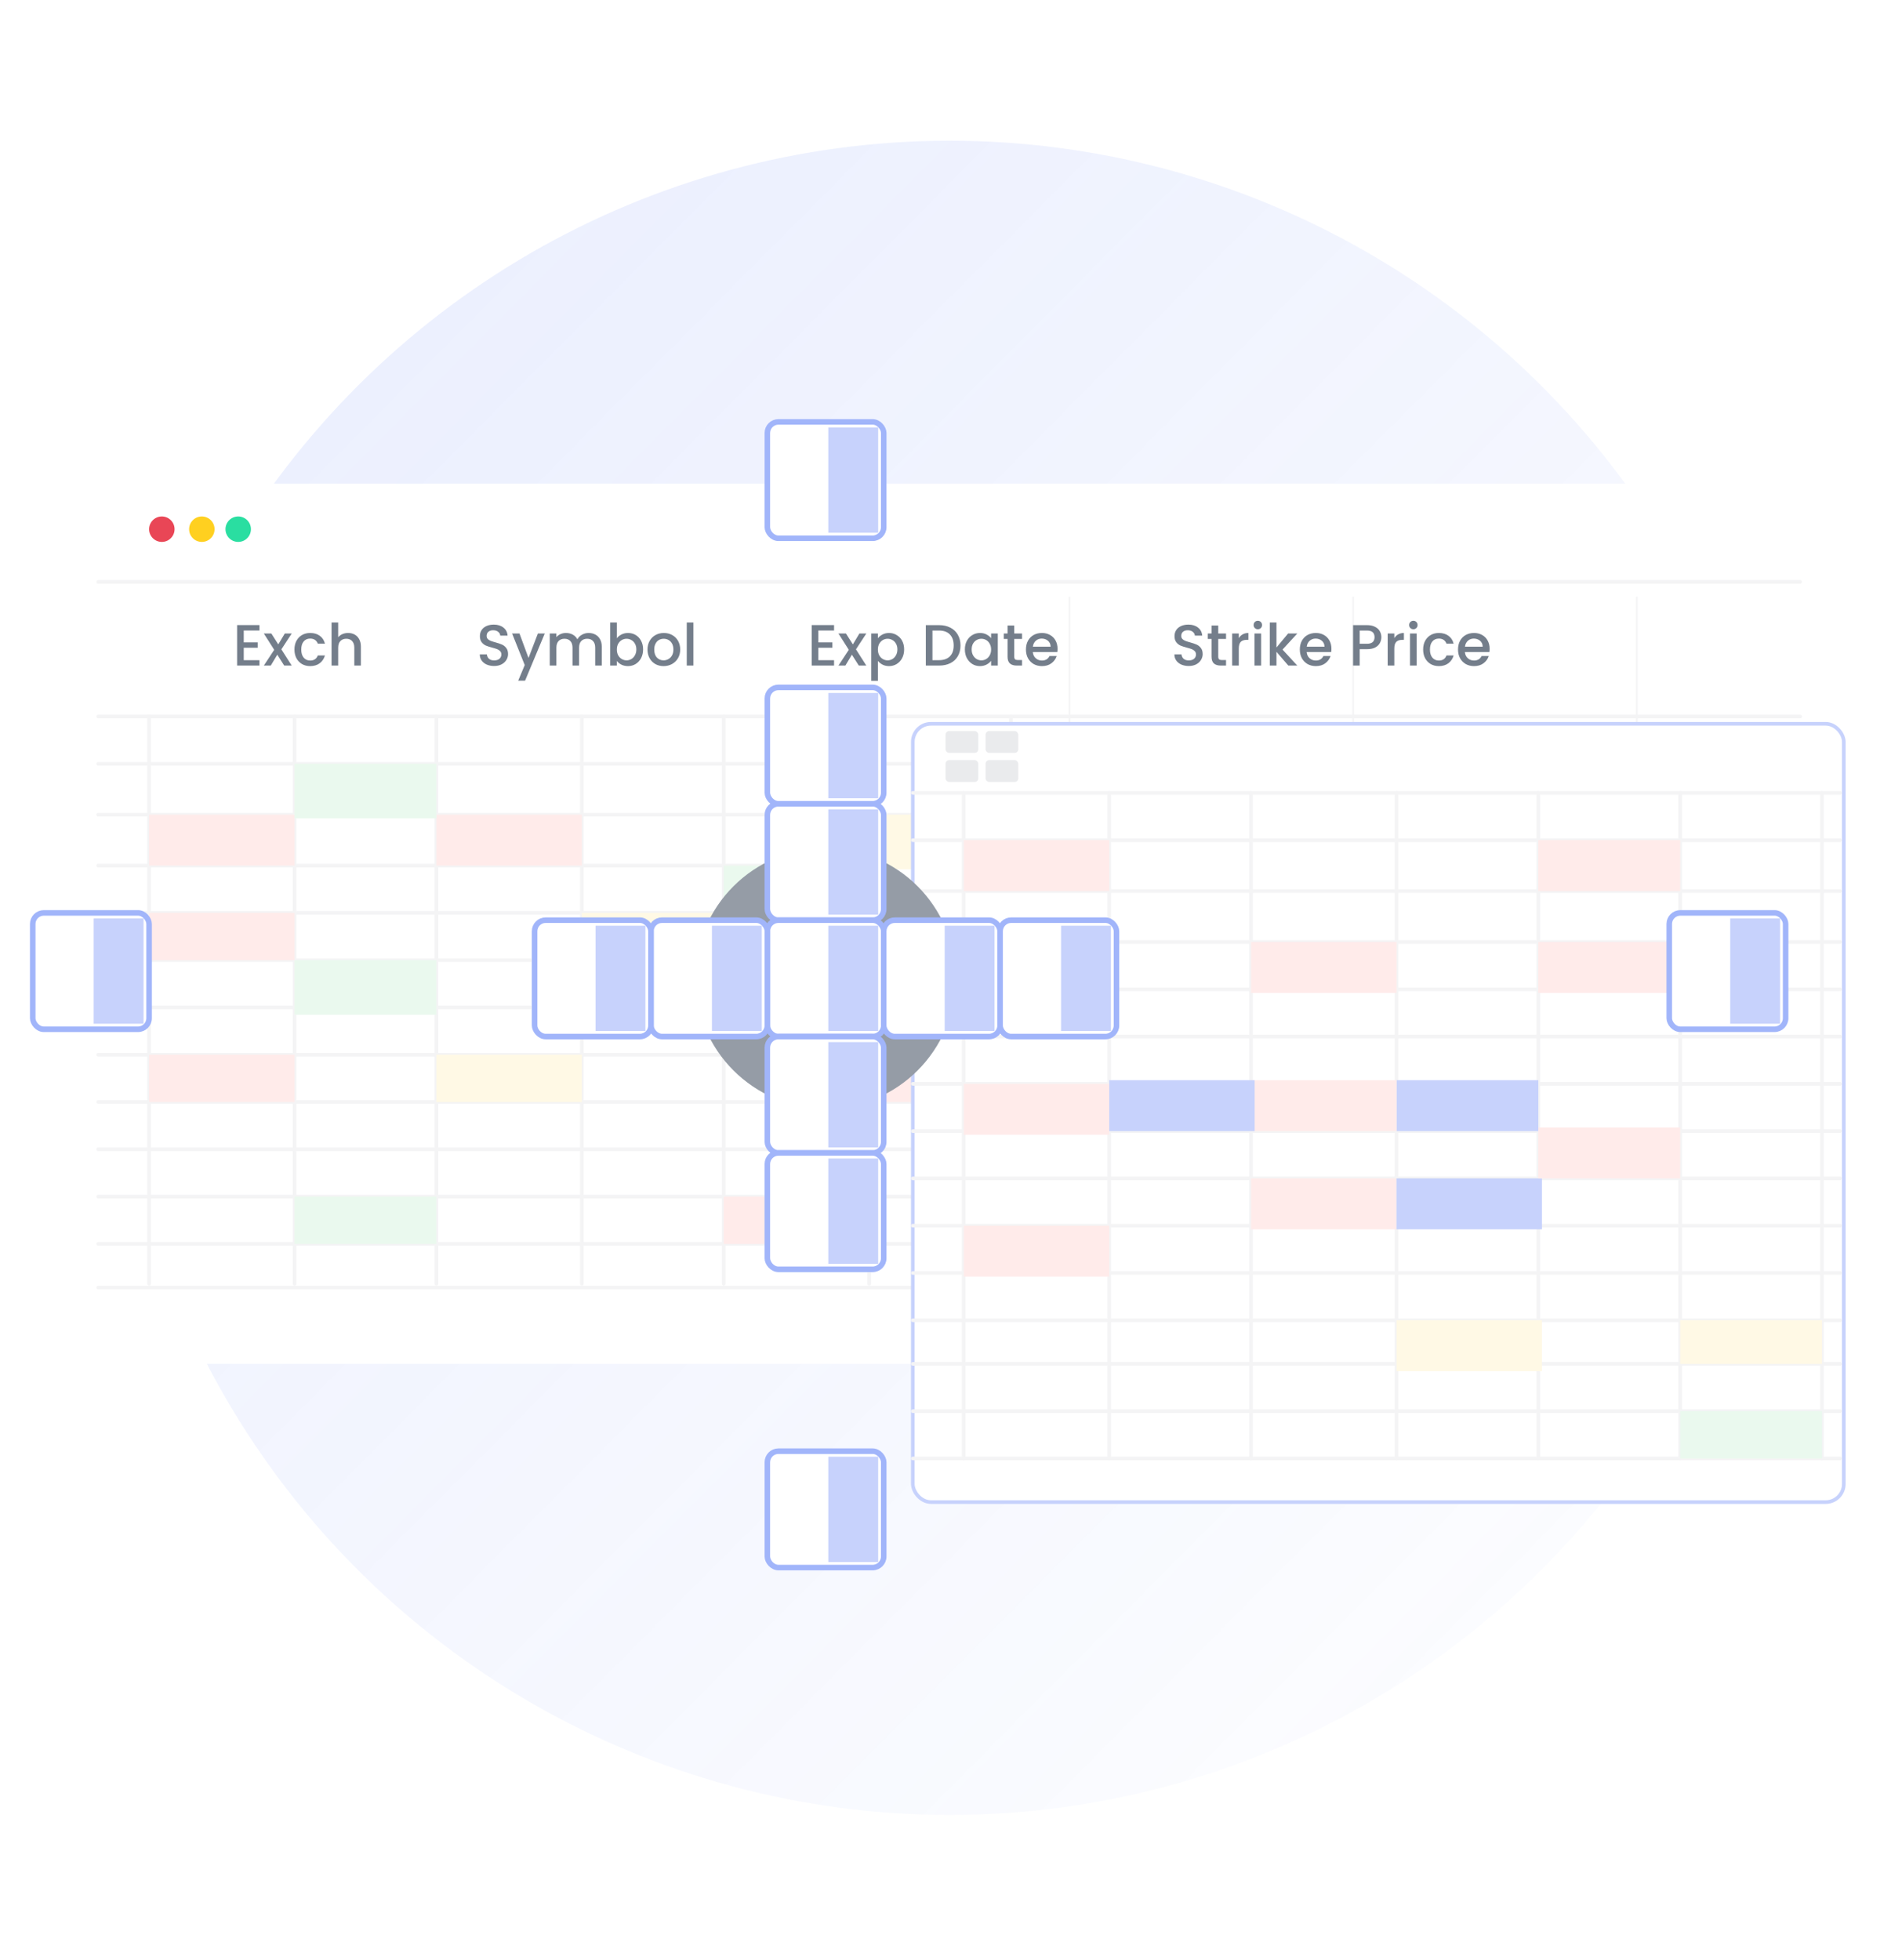 <svg width="523" height="539" viewBox="0 0 523 539" fill="none" xmlns="http://www.w3.org/2000/svg">
<circle opacity="0.5" cx="261.112" cy="268.854" r="230.164" transform="rotate(-91 261.112 268.854)" fill="url(#paint0_linear_109_4086)"/>
<g filter="url(#filter0_bd_109_4086)">
<rect x="27" y="131" width="468" height="242" rx="5" fill="white"/>
</g>
<circle cx="44.5" cy="145.5" r="3.5" fill="#E94656"/>
<circle cx="55.5" cy="145.5" r="3.5" fill="#FFD020"/>
<circle cx="65.5" cy="145.5" r="3.5" fill="#2ADEA1"/>
<line opacity="0.91" x1="294.092" y1="164.079" x2="294.092" y2="373.447" stroke="#F4F4F5" stroke-width="0.5"/>
<line opacity="0.91" x1="372.092" y1="164.079" x2="372.092" y2="373.447" stroke="#F4F4F5" stroke-width="0.5"/>
<line opacity="0.91" x1="450.092" y1="164.079" x2="450.092" y2="373.447" stroke="#F4F4F5" stroke-width="0.5"/>
<path d="M27 197H495" stroke="#F4F4F5" stroke-linecap="round"/>
<path d="M27 160H495" stroke="#F4F4F5" stroke-linecap="round"/>
<path d="M41 353L41 197" stroke="#F4F4F5" stroke-linecap="round"/>
<path d="M27 224H278" stroke="#F4F4F5" stroke-linecap="round"/>
<path d="M27 210H278" stroke="#F4F4F5" stroke-linecap="round"/>
<path d="M81 353L81 197" stroke="#F4F4F5" stroke-linecap="round"/>
<path d="M27 238H278" stroke="#F4F4F5" stroke-linecap="round"/>
<path d="M120 353L120 197" stroke="#F4F4F5" stroke-linecap="round"/>
<path d="M27 251H278" stroke="#F4F4F5" stroke-linecap="round"/>
<path d="M160 353L160 197" stroke="#F4F4F5" stroke-linecap="round"/>
<path d="M27 264H278" stroke="#F4F4F5" stroke-linecap="round"/>
<path d="M199 353L199 197" stroke="#F4F4F5" stroke-linecap="round"/>
<path d="M27 277H278" stroke="#F4F4F5" stroke-linecap="round"/>
<path d="M27 290H278" stroke="#F4F4F5" stroke-linecap="round"/>
<path d="M27 303H278" stroke="#F4F4F5" stroke-linecap="round"/>
<path d="M27 342H278" stroke="#F4F4F5" stroke-linecap="round"/>
<path d="M27 316H278" stroke="#F4F4F5" stroke-linecap="round"/>
<path d="M27 354H278" stroke="#F4F4F5" stroke-linecap="round"/>
<path d="M27 329H278" stroke="#F4F4F5" stroke-linecap="round"/>
<path d="M239 353L239 197" stroke="#F4F4F5" stroke-linecap="round"/>
<path d="M278 353L278 197" stroke="#F4F4F5" stroke-linecap="round"/>
<path d="M67.024 173.352V176.616H70.864V178.104H67.024V181.512H71.344V183H65.2V171.864H71.344V173.352H67.024ZM77.367 178.536L80.215 183H78.151L76.247 180.008L74.455 183H72.551L75.399 178.664L72.551 174.184H74.615L76.519 177.176L78.311 174.184H80.215L77.367 178.536ZM80.967 178.584C80.967 177.677 81.148 176.883 81.511 176.2C81.884 175.507 82.396 174.973 83.047 174.6C83.698 174.227 84.444 174.04 85.287 174.04C86.354 174.04 87.234 174.296 87.927 174.808C88.631 175.309 89.106 176.029 89.351 176.968H87.383C87.223 176.531 86.967 176.189 86.615 175.944C86.263 175.699 85.82 175.576 85.287 175.576C84.54 175.576 83.943 175.843 83.495 176.376C83.058 176.899 82.839 177.635 82.839 178.584C82.839 179.533 83.058 180.275 83.495 180.808C83.943 181.341 84.54 181.608 85.287 181.608C86.343 181.608 87.042 181.144 87.383 180.216H89.351C89.095 181.112 88.615 181.827 87.911 182.36C87.207 182.883 86.332 183.144 85.287 183.144C84.444 183.144 83.698 182.957 83.047 182.584C82.396 182.2 81.884 181.667 81.511 180.984C81.148 180.291 80.967 179.491 80.967 178.584ZM95.729 174.04C96.401 174.04 96.998 174.184 97.521 174.472C98.054 174.76 98.47 175.187 98.769 175.752C99.078 176.317 99.233 177 99.233 177.8V183H97.425V178.072C97.425 177.283 97.227 176.68 96.833 176.264C96.438 175.837 95.899 175.624 95.217 175.624C94.534 175.624 93.99 175.837 93.585 176.264C93.19 176.68 92.993 177.283 92.993 178.072V183H91.169V171.16H92.993V175.208C93.302 174.835 93.691 174.547 94.161 174.344C94.641 174.141 95.163 174.04 95.729 174.04Z" fill="#747E8B"/>
<path d="M135.864 183.112C135.117 183.112 134.445 182.984 133.848 182.728C133.251 182.461 132.781 182.088 132.44 181.608C132.099 181.128 131.928 180.568 131.928 179.928H133.88C133.923 180.408 134.109 180.803 134.44 181.112C134.781 181.421 135.256 181.576 135.864 181.576C136.493 181.576 136.984 181.427 137.336 181.128C137.688 180.819 137.864 180.424 137.864 179.944C137.864 179.571 137.752 179.267 137.528 179.032C137.315 178.797 137.043 178.616 136.712 178.488C136.392 178.36 135.944 178.221 135.368 178.072C134.643 177.88 134.051 177.688 133.592 177.496C133.144 177.293 132.76 176.984 132.44 176.568C132.12 176.152 131.96 175.597 131.96 174.904C131.96 174.264 132.12 173.704 132.44 173.224C132.76 172.744 133.208 172.376 133.784 172.12C134.36 171.864 135.027 171.736 135.784 171.736C136.861 171.736 137.741 172.008 138.424 172.552C139.117 173.085 139.501 173.821 139.576 174.76H137.56C137.528 174.355 137.336 174.008 136.984 173.72C136.632 173.432 136.168 173.288 135.592 173.288C135.069 173.288 134.643 173.421 134.312 173.688C133.981 173.955 133.816 174.339 133.816 174.84C133.816 175.181 133.917 175.464 134.12 175.688C134.333 175.901 134.6 176.072 134.92 176.2C135.24 176.328 135.677 176.467 136.232 176.616C136.968 176.819 137.565 177.021 138.024 177.224C138.493 177.427 138.888 177.741 139.208 178.168C139.539 178.584 139.704 179.144 139.704 179.848C139.704 180.413 139.549 180.947 139.24 181.448C138.941 181.949 138.499 182.355 137.912 182.664C137.336 182.963 136.653 183.112 135.864 183.112ZM149.792 174.184L144.384 187.144H142.496L144.288 182.856L140.816 174.184H142.848L145.328 180.904L147.904 174.184H149.792ZM161.841 174.04C162.534 174.04 163.153 174.184 163.697 174.472C164.251 174.76 164.683 175.187 164.993 175.752C165.313 176.317 165.473 177 165.473 177.8V183H163.665V178.072C163.665 177.283 163.467 176.68 163.073 176.264C162.678 175.837 162.139 175.624 161.457 175.624C160.774 175.624 160.23 175.837 159.825 176.264C159.43 176.68 159.233 177.283 159.233 178.072V183H157.425V178.072C157.425 177.283 157.227 176.68 156.833 176.264C156.438 175.837 155.899 175.624 155.217 175.624C154.534 175.624 153.99 175.837 153.585 176.264C153.19 176.68 152.993 177.283 152.993 178.072V183H151.169V174.184H152.993V175.192C153.291 174.829 153.67 174.547 154.129 174.344C154.587 174.141 155.078 174.04 155.601 174.04C156.305 174.04 156.934 174.189 157.489 174.488C158.043 174.787 158.47 175.219 158.769 175.784C159.035 175.251 159.451 174.829 160.017 174.52C160.582 174.2 161.19 174.04 161.841 174.04ZM169.618 175.496C169.927 175.069 170.348 174.723 170.882 174.456C171.426 174.179 172.028 174.04 172.69 174.04C173.468 174.04 174.172 174.227 174.802 174.6C175.431 174.973 175.927 175.507 176.29 176.2C176.652 176.883 176.834 177.667 176.834 178.552C176.834 179.437 176.652 180.232 176.29 180.936C175.927 181.629 175.426 182.173 174.786 182.568C174.156 182.952 173.458 183.144 172.69 183.144C172.007 183.144 171.399 183.011 170.866 182.744C170.343 182.477 169.927 182.136 169.618 181.72V183H167.794V171.16H169.618V175.496ZM174.978 178.552C174.978 177.944 174.85 177.421 174.594 176.984C174.348 176.536 174.018 176.2 173.602 175.976C173.196 175.741 172.759 175.624 172.29 175.624C171.831 175.624 171.394 175.741 170.978 175.976C170.572 176.211 170.242 176.552 169.986 177C169.74 177.448 169.618 177.976 169.618 178.584C169.618 179.192 169.74 179.725 169.986 180.184C170.242 180.632 170.572 180.973 170.978 181.208C171.394 181.443 171.831 181.56 172.29 181.56C172.759 181.56 173.196 181.443 173.602 181.208C174.018 180.963 174.348 180.611 174.594 180.152C174.85 179.693 174.978 179.16 174.978 178.552ZM182.462 183.144C181.63 183.144 180.878 182.957 180.206 182.584C179.534 182.2 179.006 181.667 178.622 180.984C178.238 180.291 178.046 179.491 178.046 178.584C178.046 177.688 178.243 176.893 178.638 176.2C179.032 175.507 179.571 174.973 180.254 174.6C180.936 174.227 181.699 174.04 182.542 174.04C183.384 174.04 184.147 174.227 184.83 174.6C185.512 174.973 186.051 175.507 186.446 176.2C186.84 176.893 187.038 177.688 187.038 178.584C187.038 179.48 186.835 180.275 186.43 180.968C186.024 181.661 185.47 182.2 184.766 182.584C184.072 182.957 183.304 183.144 182.462 183.144ZM182.462 181.56C182.931 181.56 183.368 181.448 183.774 181.224C184.19 181 184.526 180.664 184.782 180.216C185.038 179.768 185.166 179.224 185.166 178.584C185.166 177.944 185.043 177.405 184.798 176.968C184.552 176.52 184.227 176.184 183.822 175.96C183.416 175.736 182.979 175.624 182.51 175.624C182.04 175.624 181.603 175.736 181.198 175.96C180.803 176.184 180.488 176.52 180.254 176.968C180.019 177.405 179.902 177.944 179.902 178.584C179.902 179.533 180.142 180.269 180.622 180.792C181.112 181.304 181.726 181.56 182.462 181.56ZM190.665 171.16V183H188.841V171.16H190.665Z" fill="#747E8B"/>
<path d="M225.024 173.352V176.616H228.864V178.104H225.024V181.512H229.344V183H223.2V171.864H229.344V173.352H225.024ZM235.367 178.536L238.215 183H236.151L234.247 180.008L232.455 183H230.551L233.399 178.664L230.551 174.184H232.615L234.519 177.176L236.311 174.184H238.215L235.367 178.536ZM241.399 175.48C241.708 175.075 242.13 174.733 242.663 174.456C243.196 174.179 243.799 174.04 244.471 174.04C245.239 174.04 245.938 174.232 246.567 174.616C247.207 174.989 247.708 175.517 248.071 176.2C248.434 176.883 248.615 177.667 248.615 178.552C248.615 179.437 248.434 180.232 248.071 180.936C247.708 181.629 247.207 182.173 246.567 182.568C245.938 182.952 245.239 183.144 244.471 183.144C243.799 183.144 243.202 183.011 242.679 182.744C242.156 182.467 241.73 182.125 241.399 181.72V187.192H239.575V174.184H241.399V175.48ZM246.759 178.552C246.759 177.944 246.631 177.421 246.375 176.984C246.13 176.536 245.799 176.2 245.383 175.976C244.978 175.741 244.54 175.624 244.071 175.624C243.612 175.624 243.175 175.741 242.759 175.976C242.354 176.211 242.023 176.552 241.767 177C241.522 177.448 241.399 177.976 241.399 178.584C241.399 179.192 241.522 179.725 241.767 180.184C242.023 180.632 242.354 180.973 242.759 181.208C243.175 181.443 243.612 181.56 244.071 181.56C244.54 181.56 244.978 181.443 245.383 181.208C245.799 180.963 246.13 180.611 246.375 180.152C246.631 179.693 246.759 179.16 246.759 178.552ZM258.207 171.88C259.391 171.88 260.426 172.109 261.311 172.568C262.207 173.016 262.895 173.667 263.375 174.52C263.866 175.363 264.111 176.349 264.111 177.48C264.111 178.611 263.866 179.592 263.375 180.424C262.895 181.256 262.207 181.896 261.311 182.344C260.426 182.781 259.391 183 258.207 183H254.575V171.88H258.207ZM258.207 181.512C259.508 181.512 260.506 181.16 261.199 180.456C261.892 179.752 262.239 178.76 262.239 177.48C262.239 176.189 261.892 175.181 261.199 174.456C260.506 173.731 259.508 173.368 258.207 173.368H256.399V181.512H258.207ZM265.311 178.552C265.311 177.667 265.492 176.883 265.855 176.2C266.228 175.517 266.729 174.989 267.359 174.616C267.999 174.232 268.703 174.04 269.471 174.04C270.164 174.04 270.767 174.179 271.279 174.456C271.801 174.723 272.217 175.059 272.527 175.464V174.184H274.367V183H272.527V181.688C272.217 182.104 271.796 182.451 271.263 182.728C270.729 183.005 270.121 183.144 269.439 183.144C268.681 183.144 267.988 182.952 267.359 182.568C266.729 182.173 266.228 181.629 265.855 180.936C265.492 180.232 265.311 179.437 265.311 178.552ZM272.527 178.584C272.527 177.976 272.399 177.448 272.143 177C271.897 176.552 271.572 176.211 271.167 175.976C270.761 175.741 270.324 175.624 269.855 175.624C269.385 175.624 268.948 175.741 268.543 175.976C268.137 176.2 267.807 176.536 267.551 176.984C267.305 177.421 267.183 177.944 267.183 178.552C267.183 179.16 267.305 179.693 267.551 180.152C267.807 180.611 268.137 180.963 268.543 181.208C268.959 181.443 269.396 181.56 269.855 181.56C270.324 181.56 270.761 181.443 271.167 181.208C271.572 180.973 271.897 180.632 272.143 180.184C272.399 179.725 272.527 179.192 272.527 178.584ZM278.891 175.672V180.552C278.891 180.883 278.965 181.123 279.115 181.272C279.275 181.411 279.541 181.48 279.915 181.48H281.035V183H279.595C278.773 183 278.144 182.808 277.707 182.424C277.269 182.04 277.051 181.416 277.051 180.552V175.672H276.011V174.184H277.051V171.992H278.891V174.184H281.035V175.672H278.891ZM290.796 178.376C290.796 178.707 290.774 179.005 290.732 179.272H283.996C284.049 179.976 284.31 180.541 284.78 180.968C285.249 181.395 285.825 181.608 286.508 181.608C287.489 181.608 288.182 181.197 288.588 180.376H290.556C290.289 181.187 289.804 181.853 289.1 182.376C288.406 182.888 287.542 183.144 286.508 183.144C285.665 183.144 284.908 182.957 284.236 182.584C283.574 182.2 283.052 181.667 282.668 180.984C282.294 180.291 282.108 179.491 282.108 178.584C282.108 177.677 282.289 176.883 282.652 176.2C283.025 175.507 283.542 174.973 284.204 174.6C284.876 174.227 285.644 174.04 286.508 174.04C287.34 174.04 288.081 174.221 288.732 174.584C289.382 174.947 289.889 175.459 290.252 176.12C290.614 176.771 290.796 177.523 290.796 178.376ZM288.892 177.8C288.881 177.128 288.641 176.589 288.172 176.184C287.702 175.779 287.121 175.576 286.428 175.576C285.798 175.576 285.26 175.779 284.812 176.184C284.364 176.579 284.097 177.117 284.012 177.8H288.892Z" fill="#747E8B"/>
<path d="M326.864 183.112C326.117 183.112 325.445 182.984 324.848 182.728C324.251 182.461 323.781 182.088 323.44 181.608C323.099 181.128 322.928 180.568 322.928 179.928H324.88C324.923 180.408 325.109 180.803 325.44 181.112C325.781 181.421 326.256 181.576 326.864 181.576C327.493 181.576 327.984 181.427 328.336 181.128C328.688 180.819 328.864 180.424 328.864 179.944C328.864 179.571 328.752 179.267 328.528 179.032C328.315 178.797 328.043 178.616 327.712 178.488C327.392 178.36 326.944 178.221 326.368 178.072C325.643 177.88 325.051 177.688 324.592 177.496C324.144 177.293 323.76 176.984 323.44 176.568C323.12 176.152 322.96 175.597 322.96 174.904C322.96 174.264 323.12 173.704 323.44 173.224C323.76 172.744 324.208 172.376 324.784 172.12C325.36 171.864 326.027 171.736 326.784 171.736C327.861 171.736 328.741 172.008 329.424 172.552C330.117 173.085 330.501 173.821 330.576 174.76H328.56C328.528 174.355 328.336 174.008 327.984 173.72C327.632 173.432 327.168 173.288 326.592 173.288C326.069 173.288 325.643 173.421 325.312 173.688C324.981 173.955 324.816 174.339 324.816 174.84C324.816 175.181 324.917 175.464 325.12 175.688C325.333 175.901 325.6 176.072 325.92 176.2C326.24 176.328 326.677 176.467 327.232 176.616C327.968 176.819 328.565 177.021 329.024 177.224C329.493 177.427 329.888 177.741 330.208 178.168C330.539 178.584 330.704 179.144 330.704 179.848C330.704 180.413 330.549 180.947 330.24 181.448C329.941 181.949 329.499 182.355 328.912 182.664C328.336 182.963 327.653 183.112 326.864 183.112ZM334.984 175.672V180.552C334.984 180.883 335.059 181.123 335.208 181.272C335.368 181.411 335.635 181.48 336.008 181.48H337.128V183H335.688C334.867 183 334.238 182.808 333.8 182.424C333.363 182.04 333.144 181.416 333.144 180.552V175.672H332.104V174.184H333.144V171.992H334.984V174.184H337.128V175.672H334.984ZM340.633 175.464C340.9 175.016 341.252 174.669 341.689 174.424C342.137 174.168 342.665 174.04 343.273 174.04V175.928H342.809C342.095 175.928 341.551 176.109 341.177 176.472C340.815 176.835 340.633 177.464 340.633 178.36V183H338.809V174.184H340.633V175.464ZM345.878 173.016C345.547 173.016 345.27 172.904 345.046 172.68C344.822 172.456 344.71 172.179 344.71 171.848C344.71 171.517 344.822 171.24 345.046 171.016C345.27 170.792 345.547 170.68 345.878 170.68C346.198 170.68 346.47 170.792 346.694 171.016C346.918 171.24 347.03 171.517 347.03 171.848C347.03 172.179 346.918 172.456 346.694 172.68C346.47 172.904 346.198 173.016 345.878 173.016ZM346.774 174.184V183H344.95V174.184H346.774ZM352.657 178.6L356.721 183H354.257L350.993 179.208V183H349.169V171.16H350.993V178.04L354.193 174.184H356.721L352.657 178.6ZM366.108 178.376C366.108 178.707 366.087 179.005 366.044 179.272H359.308C359.361 179.976 359.623 180.541 360.092 180.968C360.561 181.395 361.137 181.608 361.82 181.608C362.801 181.608 363.495 181.197 363.9 180.376H365.868C365.601 181.187 365.116 181.853 364.412 182.376C363.719 182.888 362.855 183.144 361.82 183.144C360.977 183.144 360.22 182.957 359.548 182.584C358.887 182.2 358.364 181.667 357.98 180.984C357.607 180.291 357.42 179.491 357.42 178.584C357.42 177.677 357.601 176.883 357.964 176.2C358.337 175.507 358.855 174.973 359.516 174.6C360.188 174.227 360.956 174.04 361.82 174.04C362.652 174.04 363.393 174.221 364.044 174.584C364.695 174.947 365.201 175.459 365.564 176.12C365.927 176.771 366.108 177.523 366.108 178.376ZM364.204 177.8C364.193 177.128 363.953 176.589 363.484 176.184C363.015 175.779 362.433 175.576 361.74 175.576C361.111 175.576 360.572 175.779 360.124 176.184C359.676 176.579 359.409 177.117 359.324 177.8H364.204ZM379.835 175.192C379.835 175.757 379.702 176.291 379.435 176.792C379.169 177.293 378.742 177.704 378.155 178.024C377.569 178.333 376.817 178.488 375.899 178.488H373.883V183H372.059V171.88H375.899C376.753 171.88 377.473 172.029 378.059 172.328C378.657 172.616 379.099 173.011 379.387 173.512C379.686 174.013 379.835 174.573 379.835 175.192ZM375.899 177C376.593 177 377.11 176.845 377.451 176.536C377.793 176.216 377.963 175.768 377.963 175.192C377.963 173.976 377.275 173.368 375.899 173.368H373.883V177H375.899ZM383.399 175.464C383.666 175.016 384.018 174.669 384.455 174.424C384.903 174.168 385.431 174.04 386.039 174.04V175.928H385.575C384.86 175.928 384.316 176.109 383.943 176.472C383.58 176.835 383.399 177.464 383.399 178.36V183H381.575V174.184H383.399V175.464ZM388.644 173.016C388.313 173.016 388.036 172.904 387.812 172.68C387.588 172.456 387.476 172.179 387.476 171.848C387.476 171.517 387.588 171.24 387.812 171.016C388.036 170.792 388.313 170.68 388.644 170.68C388.964 170.68 389.236 170.792 389.46 171.016C389.684 171.24 389.796 171.517 389.796 171.848C389.796 172.179 389.684 172.456 389.46 172.68C389.236 172.904 388.964 173.016 388.644 173.016ZM389.54 174.184V183H387.716V174.184H389.54ZM391.326 178.584C391.326 177.677 391.508 176.883 391.87 176.2C392.244 175.507 392.756 174.973 393.406 174.6C394.057 174.227 394.804 174.04 395.646 174.04C396.713 174.04 397.593 174.296 398.286 174.808C398.99 175.309 399.465 176.029 399.71 176.968H397.742C397.582 176.531 397.326 176.189 396.974 175.944C396.622 175.699 396.18 175.576 395.646 175.576C394.9 175.576 394.302 175.843 393.854 176.376C393.417 176.899 393.198 177.635 393.198 178.584C393.198 179.533 393.417 180.275 393.854 180.808C394.302 181.341 394.9 181.608 395.646 181.608C396.702 181.608 397.401 181.144 397.742 180.216H399.71C399.454 181.112 398.974 181.827 398.27 182.36C397.566 182.883 396.692 183.144 395.646 183.144C394.804 183.144 394.057 182.957 393.406 182.584C392.756 182.2 392.244 181.667 391.87 180.984C391.508 180.291 391.326 179.491 391.326 178.584ZM409.608 178.376C409.608 178.707 409.587 179.005 409.544 179.272H402.808C402.861 179.976 403.123 180.541 403.592 180.968C404.061 181.395 404.637 181.608 405.32 181.608C406.301 181.608 406.995 181.197 407.4 180.376H409.368C409.101 181.187 408.616 181.853 407.912 182.376C407.219 182.888 406.355 183.144 405.32 183.144C404.477 183.144 403.72 182.957 403.048 182.584C402.387 182.2 401.864 181.667 401.48 180.984C401.107 180.291 400.92 179.491 400.92 178.584C400.92 177.677 401.101 176.883 401.464 176.2C401.837 175.507 402.355 174.973 403.016 174.6C403.688 174.227 404.456 174.04 405.32 174.04C406.152 174.04 406.893 174.221 407.544 174.584C408.195 174.947 408.701 175.459 409.064 176.12C409.427 176.771 409.608 177.523 409.608 178.376ZM407.704 177.8C407.693 177.128 407.453 176.589 406.984 176.184C406.515 175.779 405.933 175.576 405.24 175.576C404.611 175.576 404.072 175.779 403.624 176.184C403.176 176.579 402.909 177.117 402.824 177.8H407.704Z" fill="#747E8B"/>
<rect x="41" y="224" width="40" height="14" fill="#FFEBEA"/>
<rect x="41" y="251" width="40" height="13" fill="#FFEBEA"/>
<rect x="41" y="290" width="40" height="13" fill="#FFEBEA"/>
<rect x="199" y="329" width="40" height="13" fill="#FFEBEA"/>
<rect x="239" y="290" width="39" height="13" fill="#FFEBEA"/>
<rect x="120" y="224" width="40" height="14" fill="#FFEBEA"/>
<rect x="199" y="238" width="40" height="15" fill="#EAF9EE"/>
<rect x="81" y="210" width="39" height="15" fill="#EAF9EE"/>
<rect x="81" y="264" width="39" height="15" fill="#EAF9EE"/>
<rect x="81" y="329" width="39" height="13" fill="#EAF9EE"/>
<rect x="239" y="224" width="40" height="15" fill="#FFF9E5"/>
<rect x="160" y="251" width="40" height="15" fill="#FFF9E5"/>
<rect x="120" y="290" width="40" height="13" fill="#FFF9E5"/>
<g filter="url(#filter1_bd_109_4086)">
<rect x="251" y="197" width="256" height="214" rx="5" fill="white"/>
<rect x="251" y="197" width="256" height="214" rx="5" stroke="#C7D2FC"/>
</g>
<rect x="260" y="201" width="9" height="6" rx="1" fill="#EAEBED"/>
<rect x="271" y="201" width="9" height="6" rx="1" fill="#EAEBED"/>
<rect x="260" y="209" width="9" height="6" rx="1" fill="#EAEBED"/>
<rect x="271" y="209" width="9" height="6" rx="1" fill="#EAEBED"/>
<path d="M251 218H506" stroke="#F4F4F5" stroke-linecap="round"/>
<path d="M265 401L265 218" stroke="#F4F4F5" stroke-linecap="round"/>
<path d="M251 245H506" stroke="#F4F4F5" stroke-linecap="round"/>
<path d="M251 231H506" stroke="#F4F4F5" stroke-linecap="round"/>
<path d="M305 401L305 218" stroke="#F4F4F5" stroke-linecap="round"/>
<path d="M251 259H506" stroke="#F4F4F5" stroke-linecap="round"/>
<path d="M344 401L344 218" stroke="#F4F4F5" stroke-linecap="round"/>
<path d="M251 272H506" stroke="#F4F4F5" stroke-linecap="round"/>
<path d="M384 401L384 218" stroke="#F4F4F5" stroke-linecap="round"/>
<path d="M251 285H506" stroke="#F4F4F5" stroke-linecap="round"/>
<path d="M423 401L423 218" stroke="#F4F4F5" stroke-linecap="round"/>
<path d="M462 401L462 218" stroke="#F4F4F5" stroke-linecap="round"/>
<path d="M501 401L501 218" stroke="#F4F4F5" stroke-linecap="round"/>
<path d="M251 298H506" stroke="#F4F4F5" stroke-linecap="round"/>
<path d="M251 311H506" stroke="#F4F4F5" stroke-linecap="round"/>
<path d="M251 324H506" stroke="#F4F4F5" stroke-linecap="round"/>
<path d="M251 363H506" stroke="#F4F4F5" stroke-linecap="round"/>
<path d="M251 401H506" stroke="#F4F4F5" stroke-linecap="round"/>
<path d="M251 337H506" stroke="#F4F4F5" stroke-linecap="round"/>
<path d="M251 375H506" stroke="#F4F4F5" stroke-linecap="round"/>
<path d="M251 350H506" stroke="#F4F4F5" stroke-linecap="round"/>
<path d="M251 388H506" stroke="#F4F4F5" stroke-linecap="round"/>
<rect x="344" y="259" width="40" height="14" fill="#FFEBEA"/>
<rect x="344" y="324" width="40" height="14" fill="#FFEBEA"/>
<rect x="384" y="324" width="40" height="14" fill="#C7D2FC"/>
<rect x="384" y="363" width="40" height="14" fill="#FFF9E5"/>
<rect x="462" y="363" width="39" height="12" fill="#FFF9E5"/>
<rect x="462" y="388" width="39" height="13" fill="#EAF9EE"/>
<rect x="384" y="297" width="39" height="14" fill="#C7D2FC"/>
<rect x="344" y="297" width="40" height="14" fill="#FFEBEA"/>
<rect x="305" y="297" width="40" height="14" fill="#C7D2FC"/>
<rect x="423" y="259" width="39" height="14" fill="#FFEBEA"/>
<rect x="423" y="310" width="39" height="14" fill="#FFEBEA"/>
<rect x="423" y="231" width="39" height="14" fill="#FFEBEA"/>
<rect x="265" y="259" width="40" height="14" fill="#FFEBEA"/>
<rect x="265" y="298" width="40" height="14" fill="#FFEBEA"/>
<rect x="265" y="337" width="40" height="14" fill="#FFEBEA"/>
<rect x="265" y="231" width="40" height="14" fill="#FFEBEA"/>
<circle cx="227" cy="269" r="35.809" fill="#959CA6"/>
<rect x="211" y="221" width="32" height="32" rx="3.048" fill="white" stroke="#A1B5FA" stroke-width="1.524"/>
<rect x="227.762" y="222.524" width="13.714" height="28.952" fill="#C7D2FC"/>
<rect x="211" y="189" width="32" height="32" rx="3.048" fill="white" stroke="#A1B5FA" stroke-width="1.524"/>
<rect x="227.762" y="190.524" width="13.714" height="28.952" fill="#C7D2FC"/>
<rect x="211" y="116" width="32" height="32" rx="3.048" fill="white" stroke="#A1B5FA" stroke-width="1.524"/>
<rect x="227.762" y="117.524" width="13.714" height="28.952" fill="#C7D2FC"/>
<rect x="211" y="253" width="32" height="32" rx="3.048" fill="white" stroke="#A1B5FA" stroke-width="1.524"/>
<rect x="227.762" y="254.524" width="13.714" height="28.952" fill="#C7D2FC"/>
<rect x="179" y="253" width="32" height="32" rx="3.048" fill="white" stroke="#A1B5FA" stroke-width="1.524"/>
<rect x="195.762" y="254.524" width="13.714" height="28.952" fill="#C7D2FC"/>
<rect x="147" y="253" width="32" height="32" rx="3.048" fill="white" stroke="#A1B5FA" stroke-width="1.524"/>
<rect x="163.762" y="254.524" width="13.714" height="28.952" fill="#C7D2FC"/>
<rect x="9" y="251" width="32" height="32" rx="3.048" fill="white" stroke="#A1B5FA" stroke-width="1.524"/>
<rect x="25.762" y="252.524" width="13.714" height="28.952" fill="#C7D2FC"/>
<rect x="243" y="253" width="32" height="32" rx="3.048" fill="white" stroke="#A1B5FA" stroke-width="1.524"/>
<rect x="259.762" y="254.524" width="13.714" height="28.952" fill="#C7D2FC"/>
<rect x="275" y="253" width="32" height="32" rx="3.048" fill="white" stroke="#A1B5FA" stroke-width="1.524"/>
<rect x="291.762" y="254.524" width="13.714" height="28.952" fill="#C7D2FC"/>
<rect x="459" y="251" width="32" height="32" rx="3.048" fill="white" stroke="#A1B5FA" stroke-width="1.524"/>
<rect x="475.762" y="252.524" width="13.714" height="28.952" fill="#C7D2FC"/>
<rect x="211" y="285" width="32" height="32" rx="3.048" fill="white" stroke="#A1B5FA" stroke-width="1.524"/>
<rect x="227.762" y="286.524" width="13.714" height="28.952" fill="#C7D2FC"/>
<rect x="211" y="317" width="32" height="32" rx="3.048" fill="white" stroke="#A1B5FA" stroke-width="1.524"/>
<rect x="227.762" y="318.524" width="13.714" height="28.952" fill="#C7D2FC"/>
<rect x="211" y="399" width="32" height="32" rx="3.048" fill="white" stroke="#A1B5FA" stroke-width="1.524"/>
<rect x="227.762" y="400.524" width="13.714" height="28.952" fill="#C7D2FC"/>
<defs>
<filter id="filter0_bd_109_4086" x="-24.647" y="79.353" width="571.295" height="345.295" filterUnits="userSpaceOnUse" color-interpolation-filters="sRGB">
<feFlood flood-opacity="0" result="BackgroundImageFix"/>
<feGaussianBlur in="BackgroundImageFix" stdDeviation="25.824"/>
<feComposite in2="SourceAlpha" operator="in" result="effect1_backgroundBlur_109_4086"/>
<feColorMatrix in="SourceAlpha" type="matrix" values="0 0 0 0 0 0 0 0 0 0 0 0 0 0 0 0 0 0 127 0" result="hardAlpha"/>
<feOffset dy="2"/>
<feGaussianBlur stdDeviation="6"/>
<feColorMatrix type="matrix" values="0 0 0 0 0.263 0 0 0 0 0.337 0 0 0 0 0.627 0 0 0 0.196 0"/>
<feBlend mode="normal" in2="effect1_backgroundBlur_109_4086" result="effect2_dropShadow_109_4086"/>
<feBlend mode="normal" in="SourceGraphic" in2="effect2_dropShadow_109_4086" result="shape"/>
</filter>
<filter id="filter1_bd_109_4086" x="198.853" y="144.853" width="360.295" height="318.295" filterUnits="userSpaceOnUse" color-interpolation-filters="sRGB">
<feFlood flood-opacity="0" result="BackgroundImageFix"/>
<feGaussianBlur in="BackgroundImageFix" stdDeviation="25.824"/>
<feComposite in2="SourceAlpha" operator="in" result="effect1_backgroundBlur_109_4086"/>
<feColorMatrix in="SourceAlpha" type="matrix" values="0 0 0 0 0 0 0 0 0 0 0 0 0 0 0 0 0 0 127 0" result="hardAlpha"/>
<feOffset dy="2"/>
<feGaussianBlur stdDeviation="6"/>
<feColorMatrix type="matrix" values="0 0 0 0 0.263 0 0 0 0 0.337 0 0 0 0 0.627 0 0 0 0.196 0"/>
<feBlend mode="normal" in2="effect1_backgroundBlur_109_4086" result="effect2_dropShadow_109_4086"/>
<feBlend mode="normal" in="SourceGraphic" in2="effect2_dropShadow_109_4086" result="shape"/>
</filter>
<linearGradient id="paint0_linear_109_4086" x1="1926.6" y1="-1587.15" x2="-45.15" y2="328.117" gradientUnits="userSpaceOnUse">
<stop stop-color="#436AF5"/>
<stop offset="1" stop-color="#436AF5" stop-opacity="0.03"/>
</linearGradient>
</defs>
</svg>
